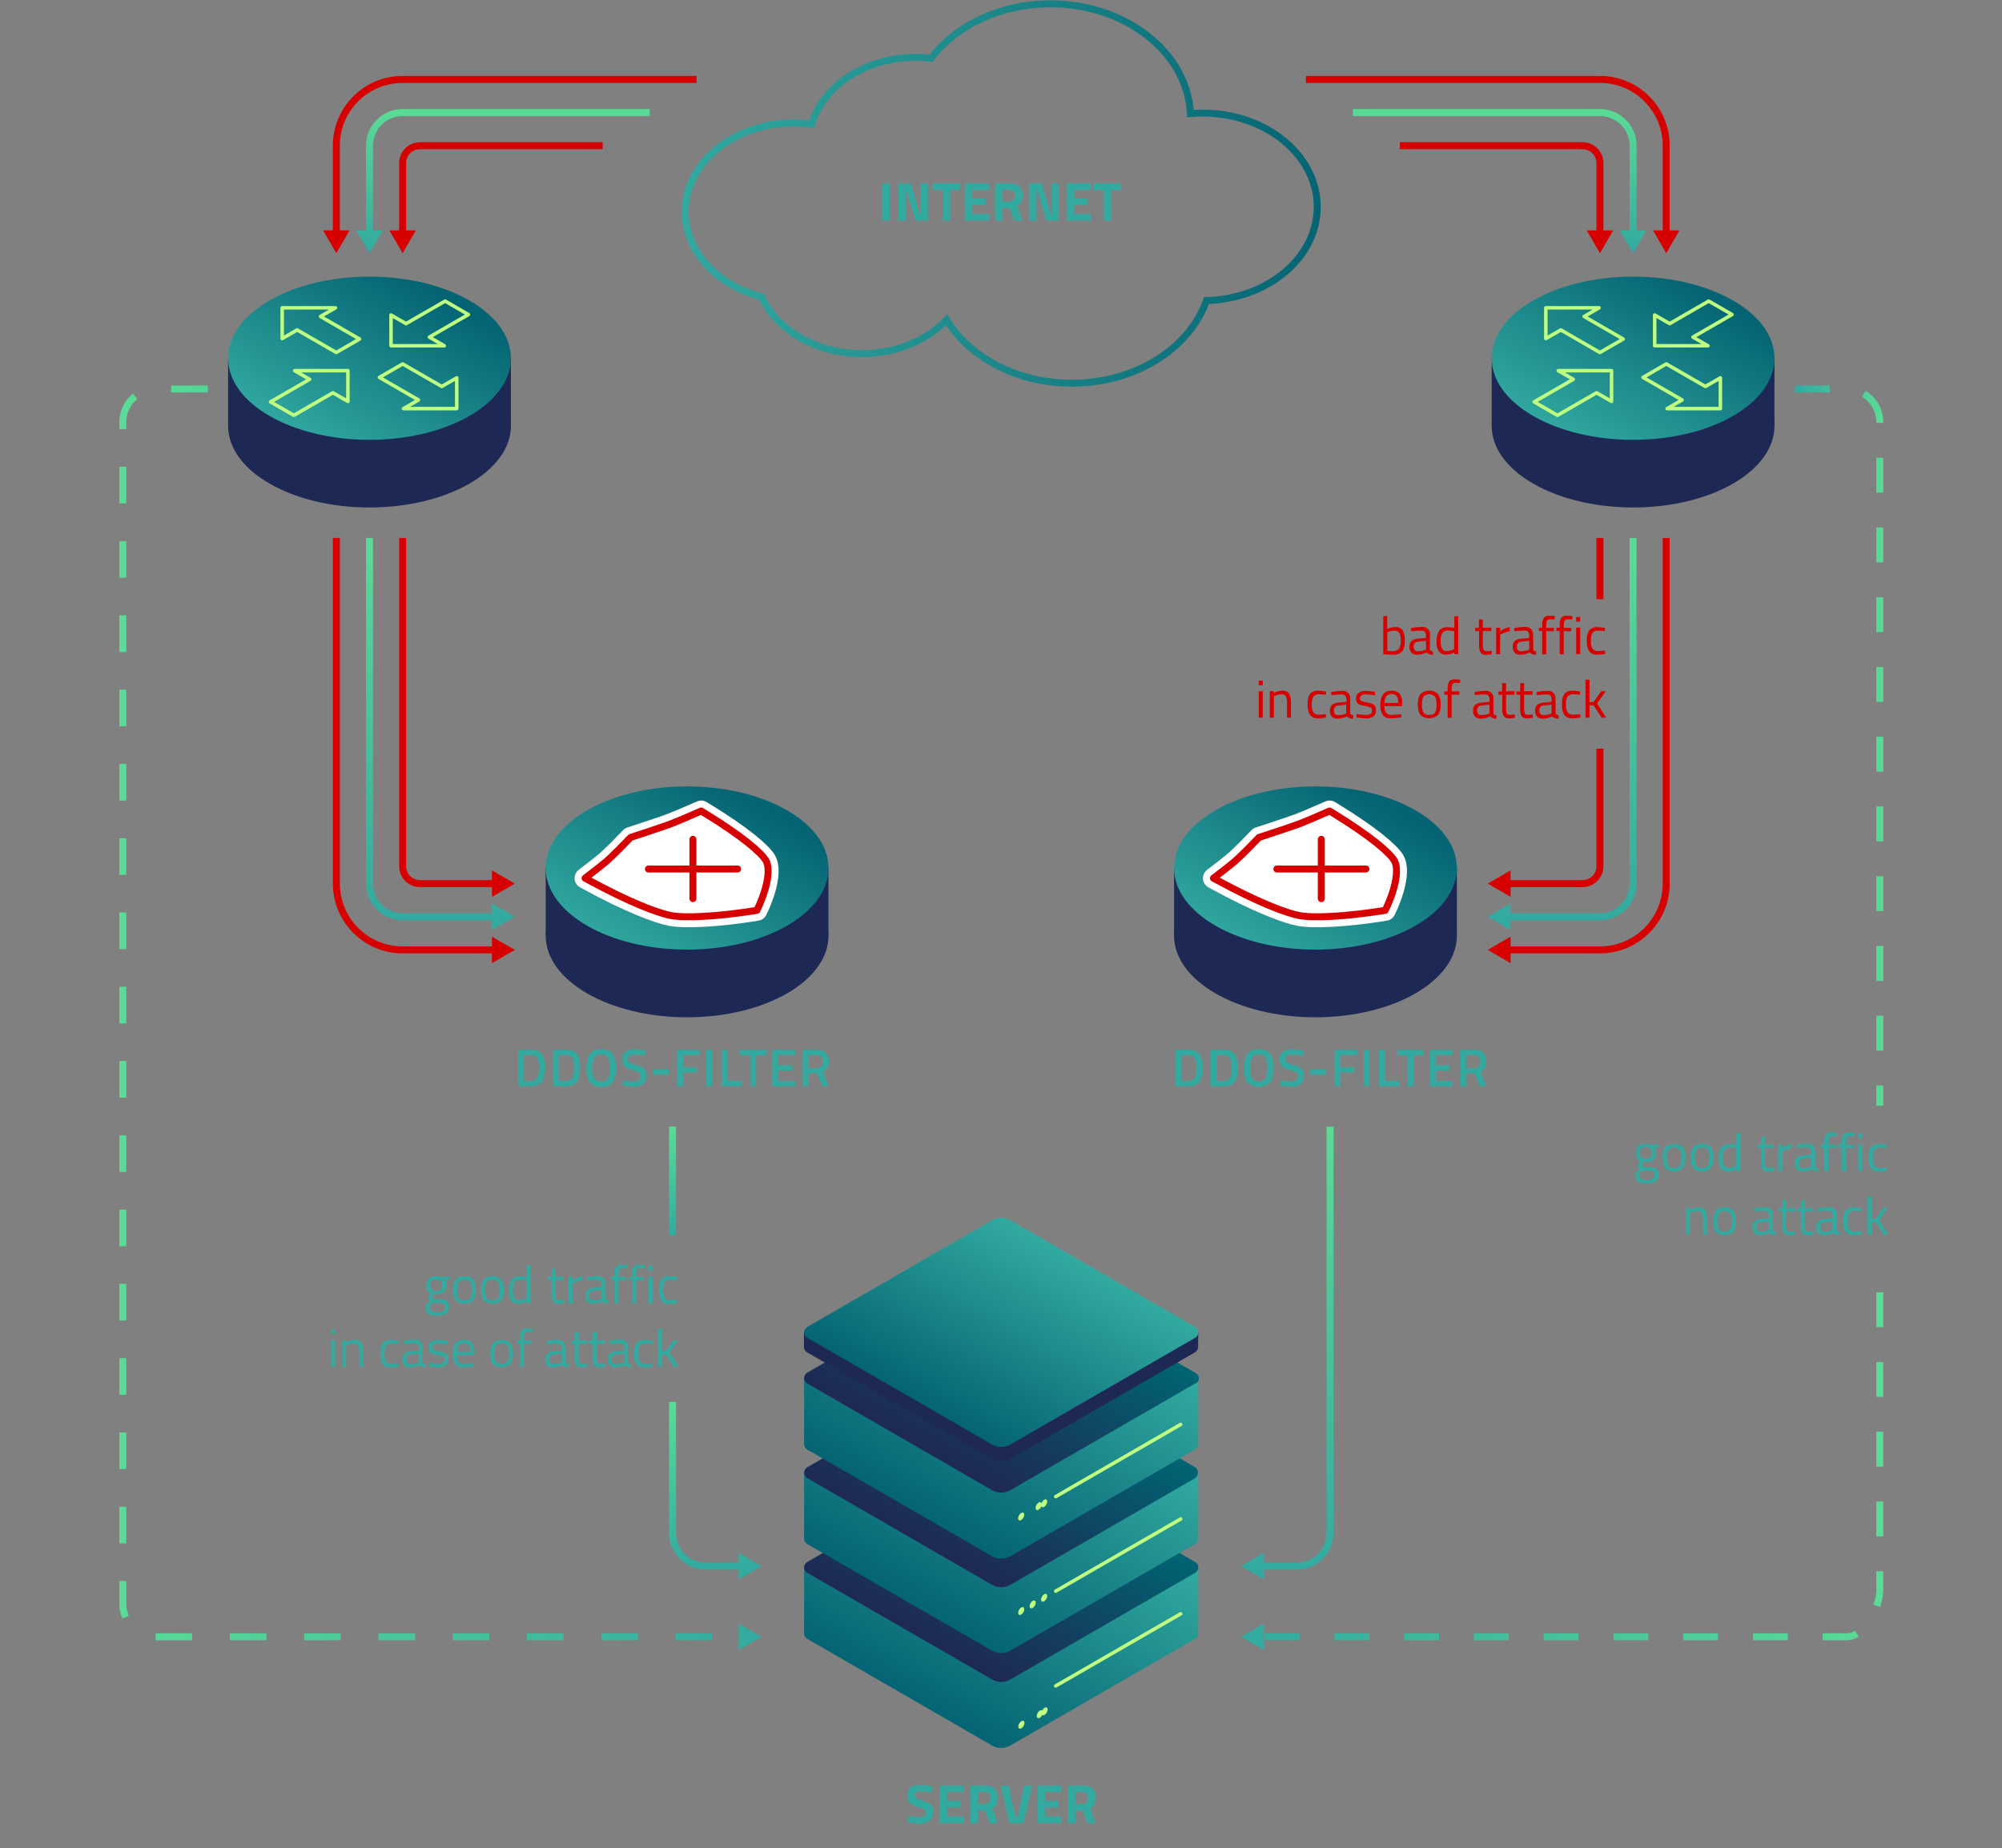 <?xml version="1.0" encoding="UTF-8"?>
<svg id="Layer_1" data-name="Layer 1" xmlns="http://www.w3.org/2000/svg" xmlns:xlink="http://www.w3.org/1999/xlink" viewBox="0 0 574 530">
  <rect x="0" y="0" width="574" height="530" fill="#808080" stroke="none"/>
  <defs>
    <linearGradient id="linear-gradient" x1="123.55" y1="377.74" x2="123.55" y2="268.12" gradientTransform="translate(0 532) scale(1 -1)" gradientUnits="userSpaceOnUse">
      <stop offset="0" stop-color="#5adc96"/>
      <stop offset="1" stop-color="#32aaa0"/>
    </linearGradient>
    <linearGradient id="linear-gradient-2" x1="144.34" y1="377.74" x2="144.34" y2="268.17" gradientTransform="translate(0 532) scale(1 -1)" gradientUnits="userSpaceOnUse">
      <stop offset="0" stop-color="#5adc96"/>
      <stop offset="1" stop-color="#32aaa0"/>
    </linearGradient>
    <linearGradient id="linear-gradient-3" x1="195.45" y1="476.51" x2="378.67" y2="476.51" gradientTransform="translate(0 532) scale(1 -1)" gradientUnits="userSpaceOnUse">
      <stop offset="0" stop-color="#32aaa0"/>
      <stop offset="1" stop-color="#056473"/>
    </linearGradient>
    <linearGradient id="linear-gradient-4" x1="-738.73" y1="-1254.62" x2="-672.54" y2="-1254.62" gradientTransform="translate(-538.34 -975.74) rotate(-29.89) scale(1 -1) skewX(-29.94)" gradientUnits="userSpaceOnUse">
      <stop offset="0" stop-color="#32aaa0"/>
      <stop offset="1" stop-color="#056473"/>
    </linearGradient>
    <linearGradient id="linear-gradient-5" x1="34.2" y1="241.55" x2="218.36" y2="241.55" gradientTransform="translate(0 532) scale(1 -1)" gradientUnits="userSpaceOnUse">
      <stop offset="0" stop-color="#5adc96"/>
      <stop offset="1" stop-color="#32aaa0"/>
    </linearGradient>
    <linearGradient id="linear-gradient-6" x1="34.25" y1="62.65" x2="218.35" y2="62.65" gradientTransform="translate(0 532) scale(1 -1)" gradientUnits="userSpaceOnUse">
      <stop offset="0" stop-color="#5adc96"/>
      <stop offset="1" stop-color="#32aaa0"/>
    </linearGradient>
    <linearGradient id="linear-gradient-7" x1="1854.87" y1="2232.38" x2="1823.7" y2="2232.38" gradientTransform="translate(2425.2 2177.93) rotate(-90) scale(1 -1)" gradientUnits="userSpaceOnUse">
      <stop offset="0" stop-color="#5adc96"/>
      <stop offset="1" stop-color="#32aaa0"/>
    </linearGradient>
    <linearGradient id="linear-gradient-8" x1="202.39" y1="130.01" x2="202.39" y2="81.91" gradientTransform="translate(0 532) scale(1 -1)" gradientUnits="userSpaceOnUse">
      <stop offset="0" stop-color="#5adc96"/>
      <stop offset="1" stop-color="#32aaa0"/>
    </linearGradient>
    <linearGradient id="linear-gradient-9" x1="215.07" y1="130" x2="215.07" y2="81.96" gradientTransform="translate(0 532) scale(1 -1)" gradientUnits="userSpaceOnUse">
      <stop offset="0" stop-color="#5adc96"/>
      <stop offset="1" stop-color="#32aaa0"/>
    </linearGradient>
    <linearGradient id="linear-gradient-10" x1="-832.35" y1="-1426.55" x2="-766.15" y2="-1426.55" gradientTransform="translate(-538.34 -975.74) rotate(-29.89) scale(1 -1) skewX(-29.94)" gradientUnits="userSpaceOnUse">
      <stop offset="0" stop-color="#32aaa0"/>
      <stop offset="1" stop-color="#056473"/>
    </linearGradient>
    <linearGradient id="linear-gradient-11" x1="305.4" y1="104.65" x2="268.48" y2="40.68" gradientTransform="translate(0 532) scale(1 -1)" gradientUnits="userSpaceOnUse">
      <stop offset="0" stop-color="#32aaa0"/>
      <stop offset="1" stop-color="#056473"/>
    </linearGradient>
    <linearGradient id="linear-gradient-12" x1="301.64" y1="107.79" x2="272.49" y2="57.3" gradientTransform="translate(0 532) scale(1 -1)" gradientUnits="userSpaceOnUse">
      <stop offset="0" stop-color="#006473"/>
      <stop offset="1" stop-color="#1e2855"/>
    </linearGradient>
    <linearGradient id="linear-gradient-13" x1="305.4" y1="131.84" x2="268.48" y2="67.88" gradientTransform="translate(0 532) scale(1 -1)" gradientUnits="userSpaceOnUse">
      <stop offset="0" stop-color="#32aaa0"/>
      <stop offset="1" stop-color="#056473"/>
    </linearGradient>
    <linearGradient id="linear-gradient-14" x1="301.6" y1="134.97" x2="272.44" y2="84.48" gradientTransform="translate(0 532) scale(1 -1)" gradientUnits="userSpaceOnUse">
      <stop offset="0" stop-color="#006473"/>
      <stop offset="1" stop-color="#1e2855"/>
    </linearGradient>
    <linearGradient id="linear-gradient-15" x1="305.41" y1="158.94" x2="268.48" y2="94.97" gradientTransform="translate(0 532) scale(1 -1)" gradientUnits="userSpaceOnUse">
      <stop offset="0" stop-color="#32aaa0"/>
      <stop offset="1" stop-color="#056473"/>
    </linearGradient>
    <linearGradient id="linear-gradient-16" x1="301.7" y1="162.03" x2="272.55" y2="111.55" gradientTransform="translate(0 532) scale(1 -1)" gradientUnits="userSpaceOnUse">
      <stop offset="0" stop-color="#006473"/>
      <stop offset="1" stop-color="#1e2855"/>
    </linearGradient>
    <linearGradient id="linear-gradient-17" x1="301.64" y1="175.19" x2="272.49" y2="124.7" gradientTransform="translate(0 532) scale(1 -1)" gradientUnits="userSpaceOnUse">
      <stop offset="0" stop-color="#32aaa0"/>
      <stop offset="1" stop-color="#056473"/>
    </linearGradient>
    <linearGradient id="linear-gradient-18" x1="145.6" y1="500.72" x2="145.6" y2="459.37" gradientTransform="translate(0 532) scale(1 -1)" gradientUnits="userSpaceOnUse">
      <stop offset="0" stop-color="#5adc96"/>
      <stop offset="1" stop-color="#32aaa0"/>
    </linearGradient>
    <linearGradient id="linear-gradient-19" x1="105.93" y1="500.67" x2="105.93" y2="459.38" gradientTransform="translate(0 532) scale(1 -1)" gradientUnits="userSpaceOnUse">
      <stop offset="0" stop-color="#5adc96"/>
      <stop offset="1" stop-color="#32aaa0"/>
    </linearGradient>
    <linearGradient id="linear-gradient-20" x1="428.57" y1="500.72" x2="428.57" y2="459.37" gradientTransform="translate(0 532) scale(1 -1)" gradientUnits="userSpaceOnUse">
      <stop offset="0" stop-color="#5adc96"/>
      <stop offset="1" stop-color="#32aaa0"/>
    </linearGradient>
    <linearGradient id="linear-gradient-21" x1="468.23" y1="500.67" x2="468.23" y2="459.38" gradientTransform="translate(0 532) scale(1 -1)" gradientUnits="userSpaceOnUse">
      <stop offset="0" stop-color="#5adc96"/>
      <stop offset="1" stop-color="#32aaa0"/>
    </linearGradient>
    <linearGradient id="linear-gradient-22" x1="450.61" y1="377.74" x2="450.61" y2="268.12" gradientTransform="translate(0 532) scale(1 -1)" gradientUnits="userSpaceOnUse">
      <stop offset="0" stop-color="#5adc96"/>
      <stop offset="1" stop-color="#32aaa0"/>
    </linearGradient>
    <linearGradient id="linear-gradient-23" x1="429.82" y1="377.74" x2="429.82" y2="268.17" gradientTransform="translate(0 532) scale(1 -1)" gradientUnits="userSpaceOnUse">
      <stop offset="0" stop-color="#5adc96"/>
      <stop offset="1" stop-color="#32aaa0"/>
    </linearGradient>
    <linearGradient id="linear-gradient-24" x1="-871.87" y1="-1139.85" x2="-805.67" y2="-1139.85" gradientTransform="translate(54.55 -975.74) rotate(-29.89) scale(1 -1) skewX(-29.94)" gradientUnits="userSpaceOnUse">
      <stop offset="0" stop-color="#32aaa0"/>
      <stop offset="1" stop-color="#056473"/>
    </linearGradient>
    <linearGradient id="linear-gradient-25" x1="539.96" y1="111.54" x2="355.81" y2="111.54" gradientTransform="translate(0 532) scale(1 -1)" gradientUnits="userSpaceOnUse">
      <stop offset="0" stop-color="#5adc96"/>
      <stop offset="1" stop-color="#32aaa0"/>
    </linearGradient>
    <linearGradient id="linear-gradient-26" x1="539.91" y1="62.65" x2="355.81" y2="62.65" gradientTransform="translate(0 532) scale(1 -1)" gradientUnits="userSpaceOnUse">
      <stop offset="0" stop-color="#5adc96"/>
      <stop offset="1" stop-color="#32aaa0"/>
    </linearGradient>
    <linearGradient id="linear-gradient-27" x1="3646.45" y1="318.19" x2="3671.81" y2="318.19" gradientTransform="translate(4186.41 532) rotate(-180)" gradientUnits="userSpaceOnUse">
      <stop offset="0" stop-color="#5adc96"/>
      <stop offset="1" stop-color="#32aaa0"/>
    </linearGradient>
    <linearGradient id="linear-gradient-28" x1="371.8" y1="208.94" x2="371.8" y2="81.91" gradientTransform="translate(0 532) scale(1 -1)" gradientUnits="userSpaceOnUse">
      <stop offset="0" stop-color="#5adc96"/>
      <stop offset="1" stop-color="#32aaa0"/>
    </linearGradient>
    <linearGradient id="linear-gradient-29" x1="359.09" y1="208.94" x2="359.09" y2="81.96" gradientTransform="translate(0 532) scale(1 -1)" gradientUnits="userSpaceOnUse">
      <stop offset="0" stop-color="#5adc96"/>
      <stop offset="1" stop-color="#32aaa0"/>
    </linearGradient>
    <linearGradient id="linear-gradient-30" x1="-728.33" y1="-1516.22" x2="-662.13" y2="-1516.22" gradientTransform="translate(-538.34 -975.74) rotate(-29.89) scale(1 -1) skewX(-29.94)" gradientUnits="userSpaceOnUse">
      <stop offset="0" stop-color="#32aaa0"/>
      <stop offset="1" stop-color="#056473"/>
    </linearGradient>
  </defs>
  <path d="m142.17,272.38h-26.73c-10.5,0-19-8.51-19-19v-99.12" style="fill: none; stroke: #d70000; stroke-miterlimit: 10; stroke-width: 2px;"/>
  <polygon points="141.05 268.59 147.62 272.38 141.05 276.18 141.05 268.59" style="fill: #d70000; stroke-width: 0px;"/>
  <path d="m115.44,154.26v94.14c0,2.75,2.23,4.98,4.98,4.98h21.75" style="fill: none; stroke: #d70000; stroke-miterlimit: 10; stroke-width: 2px;"/>
  <polygon points="141.05 257.17 147.62 253.38 141.05 249.59 141.05 257.17" style="fill: #d70000; stroke-width: 0px;"/>
  <path d="m142.17,262.88h-26.73c-5.25,0-9.5-4.25-9.5-9.5v-99.12" style="fill: none; stroke: url(#linear-gradient); stroke-miterlimit: 10; stroke-width: 2px;"/>
  <polygon points="141.05 259.09 147.62 262.88 141.05 266.67 141.05 259.09" style="fill: url(#linear-gradient-2); stroke-width: 0px;"/>
  <path d="m377.67,59.33c0-14.86-14.74-26.91-32.92-26.91-1.16,0-2.31.06-3.44.15-.87-17.5-18.5-31.47-40.13-31.47-14.45,0-27.13,6.24-34.21,15.6-1.45-.17-2.91-.25-4.37-.26-14.46,0-26.61,8.16-29.89,19.16-1.68-.23-3.38-.34-5.08-.34-17.22,0-31.18,11.4-31.18,25.48,0,11.4,9.19,21.09,21.85,24.33,4.37,9.5,15.63,16.33,28.83,16.33,9.86,0,18.63-3.8,24.26-9.69,6.59,10.77,20.21,18.17,35.95,18.17,18.3,0,33.72-10.01,38.58-23.68,17.65-.51,31.75-12.34,31.75-26.87Z" style="fill: none; stroke: url(#linear-gradient-3); stroke-miterlimit: 10; stroke-width: 2px;"/>
  <rect x="65.4" y="102.72" width="81.07" height="19.39" style="fill: #1e2855; stroke-width: 0px;"/>
  <ellipse cx="105.94" cy="122.12" rx="40.54" ry="23.4" style="fill: #1e2855; stroke-width: 0px;"/>
  <ellipse cx="105.94" cy="102.72" rx="40.54" ry="23.4" style="fill: url(#linear-gradient-4); stroke-width: 0px;"/>
  <polygon points="96.41 101.08 85.2 94.61 80.91 97.09 80.91 88.27 96.18 88.27 91.88 90.75 103.09 97.22 96.41 101.08" style="fill: none; stroke: #beff82; stroke-linecap: round; stroke-linejoin: round;"/>
  <polygon points="115.45 104.36 126.66 110.83 130.95 108.35 130.95 117.17 115.68 117.17 119.98 114.69 108.77 108.22 115.45 104.36" style="fill: none; stroke: #beff82; stroke-linecap: round; stroke-linejoin: round;"/>
  <polygon points="134.3 90.2 123.09 96.67 127.38 99.15 112.11 99.15 112.11 90.33 116.41 92.81 127.62 86.34 134.3 90.2" style="fill: none; stroke: #beff82; stroke-linecap: round; stroke-linejoin: round;"/>
  <polygon points="77.57 115.24 88.77 108.77 84.48 106.29 99.75 106.29 99.75 115.11 95.45 112.63 84.25 119.1 77.57 115.24" style="fill: none; stroke: #beff82; stroke-linecap: round; stroke-linejoin: round;"/>
  <path d="m59.57,111.54h-14.86c-5.25,0-9.5,4.25-9.5,9.5v338.81c0,5.25,4.25,9.5,9.5,9.5h168.24" style="fill: none; stroke: url(#linear-gradient-5); stroke-dasharray: 0 0 10.5 10.8; stroke-miterlimit: 10; stroke-width: 2px;"/>
  <polygon points="211.79 473.14 218.35 469.35 211.79 465.56 211.79 473.14" style="fill: url(#linear-gradient-6); stroke-width: 0px;"/>
  <line x1="192.82" y1="354.23" x2="192.82" y2="323.06" style="fill: none; stroke: url(#linear-gradient-7); stroke-miterlimit: 10; stroke-width: 2px;"/>
  <path d="m212.95,449.09h-10.62c-5.25,0-9.5-4.25-9.5-9.5v-37.59" style="fill: none; stroke: url(#linear-gradient-8); stroke-miterlimit: 10; stroke-width: 2px;"/>
  <polygon points="211.79 445.29 218.35 449.09 211.79 452.88 211.79 445.29" style="fill: url(#linear-gradient-9); stroke-width: 0px;"/>
  <rect x="156.46" y="248.9" width="81.07" height="19.39" style="fill: #1e2855; stroke-width: 0px;"/>
  <ellipse cx="197" cy="268.31" rx="40.54" ry="23.4" style="fill: #1e2855; stroke-width: 0px;"/>
  <ellipse cx="197" cy="248.9" rx="40.54" ry="23.4" style="fill: url(#linear-gradient-10); stroke-width: 0px;"/>
  <path d="m216.23,261.17c-10.45,1.63-19.81,2.16-23.95,1.35-3.73-.74-11.89-3.8-23.58-10.19l-.95-.51.79-.61c2.66-2.03,4.53-3.52,5.42-4.29,1.62-1.42,5.22-5.06,6.65-6.58l.2-.21.35-.11c2.61-.85,8.94-2.93,11.4-3.86,1.34-.51,3.91-1.6,7.43-3.14l1.05-.46.9.55c11.06,6.76,16.36,11.46,17.64,13.62,1.41,2.39.49,7.81-2.34,13.83l-.22.47-.79.13Z" style="fill: none; stroke: #fff; stroke-linecap: round; stroke-linejoin: round; stroke-width: 6px;"/>
  <path d="m216.23,261.17c-10.45,1.63-19.81,2.16-23.95,1.35-3.73-.74-11.89-3.8-23.58-10.19l-.95-.51.79-.61c2.66-2.03,4.53-3.52,5.42-4.29,1.62-1.42,5.22-5.06,6.65-6.58l.2-.21.35-.11c2.61-.85,8.94-2.93,11.4-3.86,1.34-.51,3.91-1.6,7.43-3.14l1.05-.46.9.55c11.06,6.76,16.36,11.46,17.64,13.62,1.41,2.39.49,7.81-2.34,13.83l-.22.47-.79.13Z" style="fill: #fff; stroke-width: 0px;"/>
  <path d="m216.23,261.17c-10.45,1.63-19.81,2.16-23.95,1.35-3.73-.74-11.89-3.8-23.58-10.19l-.95-.51.79-.61c2.66-2.03,4.53-3.52,5.42-4.29,1.62-1.42,5.22-5.06,6.65-6.58l.2-.21.35-.11c2.61-.85,8.94-2.93,11.4-3.86,1.34-.51,3.91-1.6,7.43-3.14l1.05-.46.9.55c11.06,6.76,16.36,11.46,17.64,13.62,1.41,2.39.49,7.81-2.34,13.83l-.22.47-.79.13Z" style="fill: none; stroke: #d70000; stroke-linecap: round; stroke-linejoin: round; stroke-width: 2px;"/>
  <line x1="185.92" y1="249.19" x2="211.47" y2="249.19" style="fill: none; stroke: #d70000; stroke-linecap: round; stroke-linejoin: round; stroke-width: 2px;"/>
  <line x1="198.67" y1="240.68" x2="198.67" y2="257.69" style="fill: none; stroke: #d70000; stroke-linecap: round; stroke-linejoin: round; stroke-width: 2px;"/>
  <path d="m343.57,449.38h-31.19l-22.72-13.11c-1.61-.93-3.6-.93-5.21,0l-22.72,13.11h-31.19v19h0c0,.64.34,1.23.89,1.55l53.01,30.61c1.61.93,3.6.93,5.21,0l53.01-30.61c.55-.32.89-.91.89-1.55h0v-19Z" style="fill: url(#linear-gradient-11); stroke-width: 0px;"/>
  <path d="m342.68,451l-53.01,30.6c-1.61.93-3.6.93-5.21,0l-53.01-30.6c-.86-.5-1.14-1.6-.64-2.46.16-.26.38-.48.64-.64l53.01-30.61c1.61-.93,3.6-.93,5.21,0l53.01,30.61c.86.5,1.14,1.6.64,2.46-.16.26-.38.48-.64.64Z" style="fill: url(#linear-gradient-12); stroke-width: 0px;"/>
  <line x1="338.52" y1="462.76" x2="302.69" y2="483.44" style="fill: none; stroke: #beff82; stroke-linecap: round; stroke-miterlimit: 10;"/>
  <ellipse cx="292.85" cy="494.56" rx="1.25" ry=".72" transform="translate(-281.87 500.9) rotate(-60)" style="fill: #beff82; stroke-width: 0px;"/>
  <ellipse cx="298.13" cy="491.51" rx="1.25" ry=".72" transform="translate(-276.57 505.08) rotate(-60.11)" style="fill: #beff82; stroke-width: 0px;"/>
  <ellipse cx="299.49" cy="490.72" rx="1.25" ry=".72" transform="translate(-275.23 504.73) rotate(-60)" style="fill: #beff82; stroke-width: 0px;"/>
  <path d="m343.57,422.19h-31.19l-22.72-13.11c-1.61-.93-3.6-.93-5.21,0l-22.72,13.11h-31.19v19h0c0,.64.34,1.23.89,1.55l53.01,30.6c1.61.93,3.6.93,5.21,0l53.01-30.6c.55-.32.89-.91.89-1.55h0v-19Z" style="fill: url(#linear-gradient-13); stroke-width: 0px;"/>
  <path d="m342.68,423.85l-53.01,30.61c-1.61.93-3.6.93-5.21,0l-53.01-30.61c-.86-.5-1.14-1.6-.64-2.46.16-.26.38-.48.64-.64l53.01-30.6c1.61-.93,3.6-.93,5.21,0l53.01,30.6c.82.55,1.01,1.72.46,2.55-.13.2-.3.37-.46.55Z" style="fill: url(#linear-gradient-14); stroke-width: 0px;"/>
  <line x1="338.52" y1="435.57" x2="302.69" y2="456.26" style="fill: none; stroke: #beff82; stroke-linecap: round; stroke-miterlimit: 10;"/>
  <ellipse cx="292.8" cy="461.96" rx="1.24" ry=".71" transform="translate(-253.67 484.55) rotate(-60)" style="fill: #beff82; stroke-width: 0px;"/>
  <ellipse cx="296.09" cy="460.07" rx="1.24" ry=".71" transform="translate(-250.39 486.45) rotate(-60)" style="fill: #beff82; stroke-width: 0px;"/>
  <ellipse cx="299.37" cy="458.17" rx="1.24" ry=".71" transform="translate(-247.1 488.35) rotate(-60)" style="fill: #beff82; stroke-width: 0px;"/>
  <path d="m343.57,395.09h-31.19l-22.72-13.11c-1.61-.93-3.6-.93-5.21,0l-22.72,13.11h-31.19v19h0c0,.64.34,1.23.89,1.55l53.01,30.61c1.61.93,3.6.93,5.21,0l53.01-30.61c.55-.32.9-.91.89-1.55h0v-19Z" style="fill: url(#linear-gradient-15); stroke-width: 0px;"/>
  <path d="m342.68,396.71l-53.01,30.61c-1.61.93-3.6.93-5.21,0l-53.01-30.61c-.86-.5-1.14-1.6-.64-2.46.16-.26.38-.48.64-.64l53.01-30.58c1.61-.93,3.6-.93,5.21,0l53.01,30.61c.89.43,1.31,1.42.88,2.31-.18.37-.47.66-.88.76Z" style="fill: url(#linear-gradient-16); stroke-width: 0px;"/>
  <line x1="338.52" y1="408.46" x2="302.69" y2="429.15" style="fill: none; stroke: #beff82; stroke-linecap: round; stroke-miterlimit: 10;"/>
  <ellipse cx="292.8" cy="434.86" rx="1.24" ry=".71" transform="translate(-230.2 471) rotate(-60)" style="fill: #beff82; stroke-width: 0px;"/>
  <ellipse cx="297.8" cy="431.85" rx="1.24" ry=".72" transform="translate(-225.01 474.86) rotate(-60.11)" style="fill: #beff82; stroke-width: 0px;"/>
  <ellipse cx="299.37" cy="431.07" rx="1.24" ry=".71" transform="translate(-223.63 474.8) rotate(-60)" style="fill: #beff82; stroke-width: 0px;"/>
  <path d="m343.57,382.04h-5.47l-48.46-27.96c-1.61-.93-3.6-.93-5.21,0l-48.46,27.96h-5.47v4.19h0c0,.64.34,1.23.89,1.55l53.01,30.61c1.61.93,3.6.93,5.21,0l53.01-30.61c.55-.32.89-.91.89-1.55h0l.06-4.19Z" style="fill: #1e2855; stroke-width: 0px;"/>
  <path d="m342.68,383.61l-53.01,30.61c-1.61.93-3.6.93-5.21,0l-53.01-30.61c-.86-.5-1.14-1.6-.64-2.46.16-.26.38-.48.64-.64l53.01-30.61c1.61-.93,3.6-.93,5.21,0l53.01,30.61c.86.5,1.14,1.6.64,2.46-.16.26-.38.48-.64.64Z" style="fill: url(#linear-gradient-17); stroke-width: 0px;"/>
  <path d="m96.43,67.17v-25.39c0-10.5,8.51-19,19-19h84.3" style="fill: none; stroke: #d70000; stroke-miterlimit: 10; stroke-width: 2px;"/>
  <polygon points="100.22 66.06 96.43 72.62 92.64 66.06 100.22 66.06" style="fill: #d70000; stroke-width: 0px;"/>
  <path d="m172.8,41.78h-52.38c-2.75,0-4.98,2.23-4.98,4.98v20.41" style="fill: none; stroke: #d70000; stroke-miterlimit: 10; stroke-width: 2px;"/>
  <polygon points="111.65 66.06 115.44 72.62 119.22 66.06 111.65 66.06" style="fill: #d70000; stroke-width: 0px;"/>
  <path d="m105.94,67.17v-25.39c0-5.25,4.25-9.5,9.5-9.5h70.83" style="fill: none; stroke: url(#linear-gradient-18); stroke-miterlimit: 10; stroke-width: 2px;"/>
  <polygon points="109.72 66.06 105.94 72.62 102.14 66.06 109.72 66.06" style="fill: url(#linear-gradient-19); stroke-width: 0px;"/>
  <path d="m477.73,67.17v-25.39c0-10.5-8.51-19-19-19h-84.3" style="fill: none; stroke: #d70000; stroke-miterlimit: 10; stroke-width: 2px;"/>
  <polygon points="481.52 66.06 477.73 72.62 473.94 66.06 481.52 66.06" style="fill: #d70000; stroke-width: 0px;"/>
  <path d="m401.36,41.78h52.38c2.75,0,4.97,2.23,4.98,4.98v20.41" style="fill: none; stroke: #d70000; stroke-miterlimit: 10; stroke-width: 2px;"/>
  <polygon points="454.94 66.06 458.73 72.62 462.52 66.06 454.94 66.06" style="fill: #d70000; stroke-width: 0px;"/>
  <path d="m468.23,67.17v-25.39c0-5.25-4.25-9.5-9.5-9.5h-70.83" style="fill: none; stroke: url(#linear-gradient-20); stroke-miterlimit: 10; stroke-width: 2px;"/>
  <polygon points="472.02 66.06 468.23 72.62 464.44 66.06 472.02 66.06" style="fill: url(#linear-gradient-21); stroke-width: 0px;"/>
  <path d="m432,272.38h26.73c10.5,0,19-8.51,19-19v-99.12" style="fill: none; stroke: #d70000; stroke-miterlimit: 10; stroke-width: 2px;"/>
  <polygon points="433.1 276.18 426.55 272.38 433.1 268.59 433.1 276.18" style="fill: #d70000; stroke-width: 0px;"/>
  <path d="m458.73,214.67v33.73c0,2.75-2.23,4.97-4.98,4.98h-21.75" style="fill: none; stroke: #d70000; stroke-miterlimit: 10; stroke-width: 2px;"/>
  <polygon points="433.1 249.59 426.55 253.38 433.1 257.17 433.1 249.59" style="fill: #d70000; stroke-width: 0px;"/>
  <line x1="458.73" y1="154.26" x2="458.73" y2="171.83" style="fill: none; stroke: #d70000; stroke-miterlimit: 10; stroke-width: 2px;"/>
  <path d="m432,262.88h26.73c5.25,0,9.5-4.25,9.5-9.5v-99.12" style="fill: none; stroke: url(#linear-gradient-22); stroke-miterlimit: 10; stroke-width: 2px;"/>
  <polygon points="433.1 266.67 426.55 262.88 433.1 259.09 433.1 266.67" style="fill: url(#linear-gradient-23); stroke-width: 0px;"/>
  <rect x="427.69" y="102.72" width="81.07" height="19.39" style="fill: #1e2855; stroke-width: 0px;"/>
  <ellipse cx="468.23" cy="122.12" rx="40.54" ry="23.4" style="fill: #1e2855; stroke-width: 0px;"/>
  <ellipse cx="468.23" cy="102.72" rx="40.54" ry="23.4" style="fill: url(#linear-gradient-24); stroke-width: 0px;"/>
  <polygon points="458.71 101.08 447.51 94.61 443.21 97.09 443.21 88.27 458.48 88.27 454.19 90.75 465.39 97.22 458.71 101.08" style="fill: none; stroke: #beff82; stroke-linecap: round; stroke-linejoin: round;"/>
  <polygon points="477.75 104.36 488.96 110.83 493.26 108.35 493.26 117.17 477.99 117.17 482.28 114.69 471.07 108.22 477.75 104.36" style="fill: none; stroke: #beff82; stroke-linecap: round; stroke-linejoin: round;"/>
  <polygon points="496.59 90.2 485.39 96.67 489.69 99.15 474.42 99.15 474.42 90.33 478.71 92.81 489.91 86.34 496.59 90.2" style="fill: none; stroke: #beff82; stroke-linecap: round; stroke-linejoin: round;"/>
  <polygon points="439.87 115.24 451.08 108.77 446.78 106.29 462.05 106.29 462.05 115.11 457.76 112.63 446.55 119.1 439.87 115.24" style="fill: none; stroke: #beff82; stroke-linecap: round; stroke-linejoin: round;"/>
  <path d="m538.96,370.56v85.25c0,5.25-4.26,13.54-9.5,13.54h-168.19" style="fill: none; stroke: url(#linear-gradient-25); stroke-dasharray: 0 0 10 10; stroke-miterlimit: 10; stroke-width: 2px;"/>
  <polygon points="362.38 465.56 355.81 469.35 362.38 473.14 362.38 465.56" style="fill: url(#linear-gradient-26); stroke-width: 0px;"/>
  <path d="m514.6,111.54h14.86c5.25,0,9.5,4.25,9.5,9.5v196.03" style="fill: none; stroke: url(#linear-gradient-27); stroke-dasharray: 0 0 10 10; stroke-miterlimit: 10; stroke-width: 2px;"/>
  <path d="m361.27,449.09h10.58c5.25,0,9.5-4.25,9.5-9.5v-116.52" style="fill: none; stroke: url(#linear-gradient-28); stroke-miterlimit: 10; stroke-width: 2px;"/>
  <polygon points="362.38 452.88 355.81 449.09 362.38 445.29 362.38 452.88" style="fill: url(#linear-gradient-29); stroke-width: 0px;"/>
  <path d="m152.13,311.5h-3.6v-10.45h3.6c1.61,0,2.7.41,3.29,1.22.67,1.15.98,2.47.88,3.8.01.75-.05,1.5-.18,2.24-.11.58-.31,1.15-.61,1.66-.61,1.04-1.74,1.53-3.38,1.53Zm2.42-5.38c.06-.93-.1-1.87-.48-2.73-.44-.62-1.19-.94-1.95-.84h-1.9v7.45h1.9c.84.09,1.64-.35,2.01-1.1.16-.39.27-.79.32-1.21.05-.52.07-1.05.06-1.58h.03Z" style="fill: #32aaa0; stroke-width: 0px;"/>
  <path d="m162.16,311.5h-3.6v-10.45h3.6c1.6,0,2.7.41,3.29,1.22.66,1.15.97,2.48.87,3.8.01.75-.05,1.5-.17,2.24-.11.59-.32,1.15-.62,1.66-.58,1.04-1.7,1.53-3.37,1.53Zm2.41-5.38c.06-.93-.1-1.87-.47-2.73-.44-.6-1.16-.92-1.9-.84h-1.9v7.45h1.9c.83.09,1.64-.35,2-1.1.16-.39.28-.79.33-1.21.04-.52.05-1.05.03-1.58Z" style="fill: #32aaa0; stroke-width: 0px;"/>
  <path d="m175.68,310.38c-.82.94-2.05,1.42-3.29,1.28-1.25.14-2.48-.34-3.31-1.28-.72-1.22-1.05-2.63-.95-4.04-.1-1.43.23-2.86.95-4.1.81-.96,2.05-1.46,3.3-1.33,1.25-.14,2.48.36,3.28,1.33.72,1.24,1.05,2.67.95,4.1.11,1.41-.21,2.82-.93,4.04Zm-5.26-1.09c.96,1.09,2.61,1.2,3.7.24.09-.08.17-.16.24-.24.41-.93.58-1.94.51-2.96.07-1.04-.12-2.07-.53-3.02-.41-.67-1.17-1.04-1.95-.95-.78-.09-1.55.28-1.97.95-.42.94-.6,1.97-.53,3-.08,1.02.1,2.04.52,2.97Z" style="fill: #32aaa0; stroke-width: 0px;"/>
  <path d="m181.93,302.39c-1.28,0-1.9.45-1.9,1.35-.02.37.15.73.46.95.64.32,1.32.57,2.01.73.8.16,1.56.52,2.19,1.04.47.51.71,1.2.65,1.9.07.92-.28,1.82-.95,2.45-.72.58-1.63.87-2.55.82-.96-.01-1.91-.11-2.85-.3l-.54-.1.16-1.36c1.04.15,2.09.25,3.14.28,1.25,0,1.9-.56,1.9-1.67.02-.37-.14-.72-.43-.95-.6-.32-1.24-.55-1.9-.68-.81-.16-1.57-.51-2.22-1.03-.53-.55-.79-1.3-.72-2.06-.05-.82.31-1.62.95-2.14.74-.52,1.63-.78,2.54-.72.93.02,1.86.11,2.77.28l.53.09-.14,1.37c-1.54-.14-2.49-.22-3.1-.22Z" style="fill: #32aaa0; stroke-width: 0px;"/>
  <path d="m187.17,308.15v-1.5h4.54v1.5h-4.54Z" style="fill: #32aaa0; stroke-width: 0px;"/>
  <path d="m194.14,311.5v-10.45h6.45v1.47h-4.75v3.52h3.96v1.47h-3.96v3.95l-1.7.04Z" style="fill: #32aaa0; stroke-width: 0px;"/>
  <path d="m202.5,311.5v-10.45h1.68v10.45h-1.68Z" style="fill: #32aaa0; stroke-width: 0px;"/>
  <path d="m212.72,311.5h-5.83v-10.45h1.69v8.91h4.14v1.54Z" style="fill: #32aaa0; stroke-width: 0px;"/>
  <path d="m212.13,302.59v-1.51h7.6v1.51h-2.94v8.9h-1.7v-8.9h-2.96Z" style="fill: #32aaa0; stroke-width: 0px;"/>
  <path d="m221.43,311.5v-10.45h6.57v1.47h-4.87v2.96h3.96v1.5h-3.96v3.04h4.87v1.49h-6.57Z" style="fill: #32aaa0; stroke-width: 0px;"/>
  <path d="m231.84,307.79v3.71h-1.69v-10.45h3.95c2.34,0,3.52,1.11,3.53,3.32.12,1.26-.56,2.47-1.7,3.01l1.72,4.09h-1.9l-1.51-3.71-2.39.04Zm4.06-3.37c0-1.25-.6-1.9-1.8-1.9h-2.26v3.8h2.29c.5.04,1-.15,1.34-.52.3-.4.45-.88.43-1.38h0Z" style="fill: #32aaa0; stroke-width: 0px;"/>
  <path d="m340.63,311.5h-3.6v-10.45h3.6c1.61,0,2.7.41,3.29,1.22.67,1.15.98,2.47.88,3.8,0,.75-.05,1.5-.18,2.24-.11.59-.32,1.15-.62,1.66-.57,1.04-1.7,1.53-3.37,1.53Zm2.42-5.38c.06-.93-.1-1.87-.48-2.73-.44-.62-1.19-.94-1.95-.84h-1.9v7.45h1.9c.83.1,1.64-.35,2-1.1.16-.39.28-.79.33-1.21.06-.52.09-1.05.09-1.58h0Z" style="fill: #32aaa0; stroke-width: 0px;"/>
  <path d="m350.73,311.5h-3.6v-10.45h3.6c1.6,0,2.69.41,3.28,1.22.67,1.15.98,2.47.88,3.8.01.75-.05,1.5-.17,2.24-.11.59-.32,1.15-.62,1.66-.63,1.04-1.75,1.53-3.37,1.53Zm2.41-5.38c.07-.93-.1-1.87-.48-2.73-.43-.6-1.16-.92-1.9-.84h-1.9v7.45h1.9c.83.09,1.64-.35,2-1.1.16-.39.27-.79.32-1.21.03-.53.03-1.05,0-1.58h.05Z" style="fill: #32aaa0; stroke-width: 0px;"/>
  <path d="m364.2,310.38c-1.86,1.71-4.73,1.71-6.59,0-.72-1.22-1.05-2.63-.95-4.04-.1-1.43.23-2.86.95-4.1.81-.96,2.05-1.46,3.3-1.33,1.25-.14,2.48.36,3.28,1.33.72,1.24,1.05,2.67.95,4.1.11,1.41-.21,2.82-.93,4.04Zm-5.26-1.09c.96,1.09,2.61,1.2,3.7.24.09-.08.17-.16.24-.24.4-.93.57-1.94.5-2.96.07-1.03-.11-2.07-.52-3.02-.4-.65-1.14-1.02-1.9-.95-.78-.09-1.55.28-1.97.95-.42.94-.6,1.97-.53,3-.09,1.02.07,2.04.48,2.97h0Z" style="fill: #32aaa0; stroke-width: 0px;"/>
  <path d="m370.45,302.39c-1.28,0-1.9.45-1.9,1.35-.02.37.15.73.46.95.64.32,1.32.57,2.01.73.8.17,1.56.52,2.19,1.04.47.51.71,1.2.65,1.9.07.92-.28,1.82-.95,2.45-.72.58-1.63.87-2.55.82-.96-.01-1.91-.11-2.85-.3l-.54-.1.16-1.36c1.04.15,2.09.25,3.14.28,1.25,0,1.9-.56,1.9-1.67.02-.37-.14-.72-.43-.95-.59-.32-1.24-.55-1.9-.68-.81-.16-1.57-.51-2.22-1.03-.53-.55-.8-1.3-.73-2.06-.04-.82.31-1.62.95-2.14.74-.52,1.64-.78,2.55-.72.93.02,1.85.11,2.77.28l.53.09-.13,1.37c-1.5-.14-2.51-.22-3.1-.22Z" style="fill: #32aaa0; stroke-width: 0px;"/>
  <path d="m375.69,308.15v-1.5h4.54v1.5h-4.54Z" style="fill: #32aaa0; stroke-width: 0px;"/>
  <path d="m382.66,311.5v-10.45h6.46v1.47h-4.75v3.52h3.96v1.47h-3.96v3.95l-1.71.04Z" style="fill: #32aaa0; stroke-width: 0px;"/>
  <path d="m391.01,311.5v-10.45h1.69v10.45h-1.69Z" style="fill: #32aaa0; stroke-width: 0px;"/>
  <path d="m401.24,311.5h-5.85v-10.45h1.68v8.91h4.15l.02,1.54Z" style="fill: #32aaa0; stroke-width: 0px;"/>
  <path d="m400.65,302.59v-1.51h7.6v1.51h-2.94v8.9h-1.7v-8.9h-2.96Z" style="fill: #32aaa0; stroke-width: 0px;"/>
  <path d="m409.95,311.5v-10.45h6.57v1.47h-4.87v2.96h3.96v1.5h-3.96v3.04h4.87v1.49h-6.57Z" style="fill: #32aaa0; stroke-width: 0px;"/>
  <path d="m420.35,307.79v3.71h-1.68v-10.45h3.95c2.34,0,3.52,1.11,3.53,3.32.12,1.26-.56,2.47-1.7,3.01l1.72,4.09h-1.9l-1.5-3.71-2.41.04Zm4.07-3.37c0-1.25-.6-1.9-1.8-1.9h-2.27v3.8h2.3c.5.04,1-.15,1.34-.52.3-.4.45-.88.43-1.38Z" style="fill: #32aaa0; stroke-width: 0px;"/>
  <path d="m399.99,179.82c.82-.09,1.63.24,2.16.87.49.95.7,2.01.61,3.07.11,1.08-.16,2.17-.76,3.08-.78.69-1.82,1.01-2.85.88-.43,0-1.13,0-2.12-.11h-.42v-10.95h1.12v3.7c.7-.35,1.48-.53,2.26-.54Zm-.84,6.89c.73.11,1.46-.14,1.97-.67.38-.7.55-1.5.48-2.29.06-.77-.07-1.54-.38-2.25-.29-.45-.82-.7-1.36-.65-.62,0-1.23.12-1.81.33l-.3.1v5.35c.66.06,1.12.08,1.43.08h-.04Z" style="fill: #d70000; stroke-width: 0px;"/>
  <path d="m409.99,182.27v3.9c0,.37.32.6.88.67l-.05.89c-.66.05-1.31-.17-1.81-.61-.86.39-1.79.6-2.74.61-.59.05-1.18-.17-1.6-.59-.4-.47-.59-1.08-.55-1.7-.05-.6.15-1.19.56-1.63.5-.4,1.12-.63,1.77-.65l2.39-.23v-.66c.04-.4-.08-.8-.33-1.11-.26-.24-.6-.36-.95-.33-.84,0-1.69.05-2.53.15h-.47v-.86c.97-.21,1.97-.33,2.96-.34,1.16-.2,2.26.58,2.46,1.74.04.24.04.48,0,.72v.05Zm-4.68,3.08c0,.95.39,1.41,1.16,1.41.69,0,1.38-.12,2.03-.35l.35-.12v-2.51l-2.25.21c-.35.02-.69.16-.95.4-.23.27-.35.61-.34.97Z" style="fill: #d70000; stroke-width: 0px;"/>
  <path d="m418.08,176.66v10.91h-1.12v-.51c-.7.42-1.49.65-2.31.67-.36,0-.72-.04-1.06-.15-.32-.11-.62-.29-.86-.54-.65-.87-.94-1.95-.82-3.03-.09-1.11.16-2.23.73-3.19.61-.69,1.52-1.05,2.44-.95.64,0,1.28.07,1.9.2v-3.35l1.09-.04Zm-3.95,9.94c.23.08.47.12.71.1.32,0,.64-.06.95-.14.29-.07.57-.17.85-.29l.3-.13v-5.15c-.6-.12-1.21-.18-1.81-.19-.63-.07-1.25.22-1.61.74-.35.71-.51,1.5-.46,2.29-.09.83.09,1.66.53,2.37.14.18.32.32.53.4Z" style="fill: #d70000; stroke-width: 0px;"/>
  <path d="m427.57,180.96h-2.42v3.64c-.04.58.03,1.16.19,1.72.13.27.43.41.95.41l1.36-.1.08.95c-.51.1-1.03.15-1.55.17-.61.07-1.22-.14-1.64-.58-.37-.67-.53-1.44-.46-2.2v-4h-1.13v-.95h1.08v-2.37h1.12v2.32h2.42v.99Z" style="fill: #d70000; stroke-width: 0px;"/>
  <path d="m428.97,187.57v-7.6h1.12v1.04c.84-.59,1.78-.99,2.78-1.2v1.15c-.45.09-.9.22-1.33.39-.36.13-.71.28-1.05.45l-.38.2v5.58h-1.14Z" style="fill: #d70000; stroke-width: 0px;"/>
  <path d="m439.59,182.27v3.9c0,.37.32.6.88.67l-.05.89c-.66.05-1.31-.17-1.81-.61-.86.39-1.79.6-2.74.61-.59.05-1.18-.17-1.6-.59-.4-.47-.59-1.08-.55-1.7-.05-.6.15-1.19.56-1.63.5-.4,1.12-.63,1.77-.65l2.39-.23v-.66c.04-.4-.08-.8-.33-1.11-.26-.24-.6-.36-.95-.33-.84,0-1.69.05-2.53.15h-.47l-.05-.86c.97-.21,1.97-.33,2.96-.34,1.15-.21,2.25.56,2.46,1.71.04.24.04.49,0,.74l.04.05Zm-4.68,3.08c0,.95.39,1.41,1.16,1.41.69,0,1.38-.12,2.03-.35l.35-.12v-2.51l-2.25.21c-.35.02-.69.16-.95.4-.23.27-.35.61-.34.97Z" style="fill: #d70000; stroke-width: 0px;"/>
  <path d="m443.31,180.96v6.65h-1.14v-6.65h-.95v-.95h.95v-.68c-.07-.76.09-1.53.46-2.19.41-.43,1-.65,1.6-.58l1.53.1v.95h-1.41c-.31-.03-.61.11-.8.36-.19.45-.27.93-.23,1.42v.67h2.2v.95l-2.21-.04Z" style="fill: #d70000; stroke-width: 0px;"/>
  <path d="m448.33,180.96v6.65h-1.14v-6.65h-.95v-.95h.95v-.68c-.07-.76.09-1.53.46-2.19.41-.43,1-.65,1.6-.58l1.54.1v.95h-1.41c-.31-.03-.61.11-.79.36-.2.44-.28.93-.24,1.42v.67h2.15v.95l-2.17-.04Z" style="fill: #d70000; stroke-width: 0px;"/>
  <path d="m451.91,178.26v-1.33h1.14v1.33h-1.14Zm0,9.31v-7.6h1.14v7.6h-1.14Z" style="fill: #d70000; stroke-width: 0px;"/>
  <path d="m458.1,179.82c.57.03,1.14.09,1.7.19h.36v.95c-.6-.08-1.2-.12-1.8-.13-.65-.08-1.3.14-1.76.61-.38.7-.54,1.49-.47,2.28-.07.8.08,1.61.44,2.33.45.5,1.13.74,1.8.65l1.8-.13.05.95c-.7.12-1.4.19-2.11.21-.93.1-1.85-.25-2.46-.95-.53-.93-.77-2.01-.67-3.08-.1-1.07.16-2.14.73-3.04.64-.61,1.51-.92,2.39-.83Z" style="fill: #d70000; stroke-width: 0px;"/>
  <path d="m360.9,196.5v-1.33h1.14v1.33h-1.14Zm0,9.31v-7.6h1.14v7.6h-1.14Z" style="fill: #d70000; stroke-width: 0px;"/>
  <path d="m365.22,205.81h-1.14v-7.6h1.13v.53c.71-.43,1.53-.66,2.36-.68.78-.1,1.55.21,2.04.83.42.91.6,1.92.52,2.92v4.01h-1.12v-3.98c.05-.74-.05-1.48-.31-2.17-.3-.43-.81-.66-1.33-.58-.35,0-.69.05-1.03.14-.28.07-.56.16-.83.29l-.29.13v6.17Z" style="fill: #d70000; stroke-width: 0px;"/>
  <path d="m378.12,198.06c.57.03,1.14.09,1.71.19h.36l-.05.95c-.6-.08-1.2-.12-1.8-.13-.65-.08-1.29.14-1.75.61-.38.7-.54,1.49-.47,2.28-.07.8.08,1.6.43,2.33.46.5,1.13.74,1.81.65l1.8-.13v.95c-.7.12-1.41.19-2.12.22-.92.1-1.84-.25-2.45-.95-.53-.94-.77-2.01-.67-3.09-.1-1.07.15-2.13.72-3.04.66-.64,1.57-.94,2.48-.83Z" style="fill: #d70000; stroke-width: 0px;"/>
  <path d="m387.13,200.55v3.9c0,.37.32.6.87.67v.95c-.66.05-1.32-.17-1.81-.62-.86.4-1.79.61-2.74.62-.59.04-1.17-.18-1.6-.6-.39-.48-.58-1.09-.54-1.7-.05-.6.15-1.19.56-1.63.5-.4,1.12-.63,1.76-.65l2.39-.23v-.7c.04-.4-.09-.8-.34-1.11-.26-.24-.6-.36-.95-.33-.84,0-1.68.05-2.52.15l-.48.05-.05-.86c.97-.21,1.97-.33,2.96-.34,1.16-.21,2.26.57,2.47,1.72.04.24.04.49,0,.73h0Zm-4.68,3.1c0,.95.38,1.41,1.15,1.41.7,0,1.39-.12,2.04-.35l.35-.12v-2.51l-2.25.22c-.35.01-.69.15-.95.39-.22.26-.34.59-.34.93v.04Z" style="fill: #d70000; stroke-width: 0px;"/>
  <path d="m391.59,199.09c-1.11,0-1.66.38-1.66,1.15-.03.3.12.59.38.75.55.24,1.14.39,1.74.47.67.07,1.32.3,1.9.66.43.41.63,1.01.56,1.6.06.66-.23,1.31-.75,1.72-.66.41-1.42.6-2.19.55-.75-.01-1.49-.09-2.22-.22l-.46-.08.07-.95c.86.14,1.74.23,2.61.26.47.03.93-.07,1.35-.28.32-.21.49-.57.46-.95.04-.35-.11-.69-.39-.89-.55-.23-1.14-.38-1.74-.45-.67-.07-1.32-.28-1.9-.63-.42-.39-.63-.95-.56-1.52-.04-.65.26-1.27.79-1.63.56-.37,1.23-.56,1.9-.54.78.02,1.56.09,2.33.22l.43.08v.95c-.87-.14-1.75-.23-2.63-.26Z" style="fill: #d70000; stroke-width: 0px;"/>
  <path d="m401.31,204.87l.45-.05v.9c-.98.15-1.97.23-2.96.25-.89.09-1.76-.27-2.33-.95-.52-.9-.76-1.93-.68-2.96,0-2.66,1.06-4,3.18-4,.85-.06,1.69.25,2.29.86.57.78.84,1.74.76,2.7l-.06.86h-5.02c-.06.67.1,1.33.46,1.9.4.44.99.67,1.59.61.78-.03,1.55-.06,2.33-.12Zm-.41-3.3c.06-.69-.09-1.38-.45-1.98-.37-.41-.91-.63-1.46-.58-.57-.04-1.13.19-1.52.61-.39.57-.57,1.26-.52,1.95h3.95Z" style="fill: #d70000; stroke-width: 0px;"/>
  <path d="m406.52,202c-.09-1.06.17-2.12.75-3.01,1.43-1.26,3.58-1.26,5.02,0,.57.9.83,1.95.74,3.01.08,1.06-.16,2.11-.7,3.02-1.46,1.27-3.64,1.27-5.1,0-.54-.91-.79-1.97-.7-3.02Zm1.17,0c-.06.8.08,1.6.41,2.34.4.51,1.04.77,1.68.67.86,0,1.43-.23,1.68-.67.32-.73.46-1.54.4-2.34.07-.79-.09-1.59-.45-2.3-.92-.85-2.34-.85-3.27,0-.35.7-.49,1.48-.41,2.26l-.05.03Z" style="fill: #d70000; stroke-width: 0px;"/>
  <path d="m416.2,199.2v6.65h-1.14v-6.65h-.95v-.95h.95v-.67c-.07-.76.08-1.53.46-2.2.41-.43,1-.65,1.6-.58l1.53.1v.95l-1.4-.05c-.31-.03-.61.11-.79.36-.2.44-.28.93-.24,1.42v.67h2.2v.95h-2.22Z" style="fill: #d70000; stroke-width: 0px;"/>
  <path d="m428.18,200.55v3.9c0,.37.32.6.87.67v.95c-.66.05-1.32-.17-1.81-.62-.86.4-1.79.61-2.74.62-.59.04-1.17-.18-1.6-.6-.39-.48-.58-1.09-.54-1.7-.05-.6.15-1.19.56-1.63.5-.4,1.12-.63,1.76-.65l2.39-.23v-.7c.04-.4-.09-.8-.34-1.11-.26-.24-.6-.36-.95-.33-.84,0-1.68.05-2.52.15l-.48.05v-.86c.97-.21,1.97-.33,2.96-.34,1.16-.21,2.26.57,2.47,1.72.04.24.04.49,0,.73h-.05Zm-4.68,3.1c0,.95.38,1.41,1.15,1.41.7,0,1.39-.12,2.04-.35l.35-.12v-2.51l-2.25.22c-.35.01-.69.15-.95.39-.23.26-.35.59-.34.93v.04Z" style="fill: #d70000; stroke-width: 0px;"/>
  <path d="m434.21,199.2h-2.42v3.64c-.04.58.03,1.16.19,1.72.13.27.43.41.95.41l1.35-.1.08.95c-.51.1-1.03.15-1.55.17-.61.07-1.22-.14-1.64-.58-.37-.67-.53-1.44-.46-2.2v-4h-1.11v-.95h1.08v-2.37h1.12v2.32h2.42v.99Z" style="fill: #d70000; stroke-width: 0px;"/>
  <path d="m439.39,199.2h-2.41v3.64c-.04.58.03,1.16.19,1.72.12.27.43.41.9.41l1.36-.1.08.95c-.51.1-1.04.15-1.56.17-.61.07-1.21-.14-1.63-.58-.37-.67-.53-1.44-.46-2.2v-4h-1.08v-.95h1.08v-2.37h1.12v2.32h2.41v.99Z" style="fill: #d70000; stroke-width: 0px;"/>
  <path d="m446.01,200.55v3.9c0,.37.32.6.88.67l-.05.95c-.66.05-1.31-.18-1.81-.62-.86.4-1.79.61-2.74.62-.59.04-1.18-.18-1.6-.6-.39-.48-.59-1.08-.55-1.7-.05-.6.16-1.2.57-1.63.5-.4,1.12-.63,1.76-.65l2.39-.23v-.7c.04-.4-.08-.8-.33-1.11-.26-.24-.6-.36-.95-.33-.84,0-1.68.05-2.52.15l-.48.05-.05-.86c.97-.21,1.97-.33,2.96-.34,1.15-.21,2.25.56,2.46,1.71.04.24.04.49,0,.74h.04Zm-4.68,3.1c0,.95.38,1.41,1.15,1.41.7,0,1.39-.12,2.04-.35l.34-.12v-2.51l-2.24.22c-.35.01-.69.15-.95.39-.23.26-.35.59-.34.93v.04Z" style="fill: #d70000; stroke-width: 0px;"/>
  <path d="m450.95,198.06c.57.03,1.14.09,1.71.19h.36v.95c-.6-.08-1.2-.12-1.8-.13-.65-.08-1.29.14-1.75.61-.38.7-.54,1.49-.47,2.28-.07.8.08,1.6.43,2.33.46.5,1.13.74,1.81.65l1.8-.13.05.95c-.7.12-1.41.19-2.12.22-.92.1-1.84-.25-2.45-.95-.53-.94-.77-2.01-.67-3.09-.1-1.07.15-2.13.72-3.04.64-.61,1.51-.91,2.39-.83Z" style="fill: #d70000; stroke-width: 0px;"/>
  <path d="m455.73,205.81h-1.14v-10.91h1.14v6.44l1.19-.06,2.17-3.08h1.29l-2.47,3.5,2.58,4.1h-1.29l-2.27-3.53h-1.2v3.53Z" style="fill: #d70000; stroke-width: 0px;"/>
  <path d="m125.36,377.29c-.88.07-1.76-.1-2.55-.49-.53-.44-.8-1.11-.72-1.8-.02-.36.08-.71.28-1.02.27-.34.59-.63.95-.87-.31-.26-.46-.65-.42-1.05.06-.34.19-.66.38-.95l.13-.25c-.84-.44-1.32-1.35-1.2-2.29,0-1.74.95-2.6,2.85-2.6.45,0,.91.05,1.35.15h.23l2.25-.06v.95h-1.44c.37.42.55.97.5,1.52.08.74-.18,1.47-.71,2-.66.43-1.44.63-2.22.57-.25,0-.5-.02-.74-.06-.14.27-.23.56-.28.86,0,.31.1.51.29.59.58.11,1.16.15,1.75.11.73-.06,1.46.1,2.1.46.49.45.73,1.12.64,1.78-.03,1.63-1.16,2.44-3.41,2.44Zm-2.15-2.39c-.05.43.12.85.46,1.12.51.25,1.08.35,1.65.3.6.05,1.19-.07,1.73-.33.37-.25.57-.67.53-1.11.06-.38-.09-.77-.38-1.02-.47-.19-.98-.27-1.49-.23l-1.64-.08c-.26.17-.49.39-.67.64-.12.21-.18.44-.18.68v.02Zm.11-6.34c-.05.46.1.92.4,1.27.38.29.85.43,1.33.38.47.05.95-.09,1.32-.38.53-.77.53-1.79,0-2.57-.81-.51-1.84-.51-2.65,0-.3.35-.44.81-.4,1.27v.02Z" style="fill: #32aaa0; stroke-width: 0px;"/>
  <path d="m129.9,369.89c-.09-1.06.18-2.12.75-3.01,1.45-1.24,3.58-1.24,5.03,0,.56.9.82,1.96.73,3.01.09,1.05-.16,2.11-.69,3.02-1.47,1.25-3.64,1.25-5.11,0-.54-.91-.79-1.97-.7-3.02Zm1.18,0c-.06.8.08,1.6.4,2.34.41.51,1.05.76,1.69.67.86,0,1.42-.22,1.67-.66.32-.73.46-1.54.4-2.34.07-.79-.08-1.59-.44-2.3-.93-.85-2.35-.85-3.28,0-.36.7-.52,1.48-.45,2.26v.03Z" style="fill: #32aaa0; stroke-width: 0px;"/>
  <path d="m137.93,369.89c-.09-1.06.17-2.12.75-3.01,1.43-1.26,3.58-1.26,5.02,0,.57.9.83,1.95.74,3.01.09,1.06-.16,2.11-.7,3.02-1.47,1.25-3.63,1.25-5.1,0-.54-.91-.79-1.97-.7-3.02Zm1.17,0c-.06.8.08,1.6.41,2.34.4.51,1.04.76,1.68.67.86,0,1.42-.22,1.68-.66.32-.73.46-1.54.4-2.34.07-.79-.09-1.59-.45-2.3-.4-.48-1.02-.72-1.63-.64-.62-.07-1.23.17-1.63.64-.36.69-.52,1.48-.46,2.26v.03Z" style="fill: #32aaa0; stroke-width: 0px;"/>
  <path d="m152.13,362.78v10.92h-1.13v-.51c-.7.42-1.49.65-2.31.67-.36,0-.72-.04-1.06-.15-.32-.11-.62-.3-.86-.54-.64-.88-.94-1.96-.82-3.04-.09-1.12.17-2.23.74-3.19.61-.69,1.52-1.05,2.43-.95.64,0,1.28.07,1.9.2v-3.36l1.1-.03Zm-3.95,9.95c.23.08.46.11.7.1.32,0,.64-.06.95-.14.29-.07.57-.17.85-.29l.3-.13v-5.16c-.6-.11-1.2-.17-1.81-.18-.63-.07-1.25.22-1.62.74-.35.71-.51,1.5-.46,2.29-.09.83.1,1.66.53,2.37.14.18.33.31.54.4Z" style="fill: #32aaa0; stroke-width: 0px;"/>
  <path d="m161.64,367.08h-2.41v3.64c-.04.58.02,1.16.19,1.71.12.28.43.42.95.42l1.35-.1.08.95c-.51.1-1.03.15-1.55.17-.61.07-1.22-.14-1.64-.58-.37-.67-.53-1.44-.46-2.2v-4h-1.07v-.95h1.07v-2.33h1.13v2.33h2.37v.94Z" style="fill: #32aaa0; stroke-width: 0px;"/>
  <path d="m163.01,373.7v-7.6h1.13v1.04c.83-.59,1.78-1,2.77-1.2v1.15c-.45.09-.9.22-1.33.38-.36.13-.71.28-1.05.46l-.38.2v5.58h-1.14Z" style="fill: #32aaa0; stroke-width: 0px;"/>
  <path d="m173.65,368.39v3.89c0,.38.32.6.87.67v.89c-.66.05-1.32-.17-1.81-.61-.86.39-1.79.6-2.74.61-.59.04-1.17-.18-1.6-.59-.39-.48-.58-1.09-.54-1.7-.06-.6.15-1.2.56-1.63.5-.4,1.12-.63,1.76-.65l2.39-.23v-.66c.04-.4-.08-.8-.34-1.11-.26-.24-.6-.36-.95-.33-.84,0-1.68.05-2.52.15l-.48.05-.05-.87c.98-.2,1.97-.32,2.96-.33,1.16-.21,2.26.57,2.47,1.72.04.24.04.49,0,.73h0Zm-4.68,3.1c0,.95.38,1.4,1.15,1.4.7,0,1.39-.12,2.04-.34l.35-.12v-2.51l-2.25.21c-.36,0-.69.15-.95.4-.24.27-.36.61-.34.97h0Z" style="fill: #32aaa0; stroke-width: 0px;"/>
  <path d="m177.35,367.08v6.65h-1.14v-6.65h-.95v-.95h.95v-.68c-.07-.76.09-1.53.46-2.19.41-.44,1-.66,1.6-.59l1.54.11v.95h-1.41c-.31-.03-.61.1-.79.36-.2.44-.28.93-.24,1.42v.67h2.2v.95l-2.22-.04Z" style="fill: #32aaa0; stroke-width: 0px;"/>
  <path d="m182.39,367.08v6.65h-1.14v-6.65h-.95v-.95h.95v-.68c-.07-.76.09-1.53.46-2.19.41-.44,1-.66,1.6-.59l1.53.11v.95h-1.41c-.31-.03-.62.11-.8.36-.19.45-.27.93-.23,1.42v.67h2.2v.95l-2.21-.04Z" style="fill: #32aaa0; stroke-width: 0px;"/>
  <path d="m185.96,364.37v-1.34h1.14v1.32l-1.14.02Zm0,9.32v-7.6h1.14v7.6h-1.14Z" style="fill: #32aaa0; stroke-width: 0px;"/>
  <path d="m192.13,365.94c.57.03,1.14.09,1.7.18l.37.05-.05.95c-.6-.08-1.2-.13-1.8-.14-.65-.08-1.3.15-1.76.62-.37.7-.53,1.49-.46,2.28-.07.8.08,1.6.43,2.32.46.51,1.13.75,1.81.66l1.8-.13v.95c-.7.12-1.4.19-2.11.21-.92.1-1.84-.25-2.45-.95-.54-.93-.78-2.01-.68-3.08-.1-1.07.16-2.14.73-3.04.65-.65,1.56-.97,2.47-.86Z" style="fill: #32aaa0; stroke-width: 0px;"/>
  <path d="m94.95,382.62v-1.32h1.12v1.32h-1.12Zm0,9.32v-7.6h1.12v7.6h-1.12Z" style="fill: #32aaa0; stroke-width: 0px;"/>
  <path d="m99.27,391.94h-1.14v-7.6h1.12v.55c.71-.43,1.53-.66,2.36-.68.78-.1,1.55.21,2.04.83.43.91.61,1.92.52,2.92v4.01h-1.12v-3.98c.04-.73-.07-1.46-.33-2.14-.29-.44-.81-.66-1.33-.59-.35,0-.69.05-1.03.15-.28.07-.56.16-.83.28l-.29.14.02,6.12Z" style="fill: #32aaa0; stroke-width: 0px;"/>
  <path d="m112.23,384.19c.57.03,1.14.09,1.7.18l.36.05v.95c-.6-.08-1.2-.13-1.8-.14-.65-.08-1.3.15-1.76.62-.38.7-.54,1.49-.47,2.28-.06.8.09,1.6.44,2.32.45.51,1.13.75,1.8.66l1.8-.13v.95c-.7.12-1.4.19-2.11.21-.93.1-1.85-.25-2.46-.95-.53-.94-.76-2.01-.67-3.08-.1-1.07.16-2.14.73-3.04.64-.64,1.54-.96,2.44-.86Z" style="fill: #32aaa0; stroke-width: 0px;"/>
  <path d="m121.18,386.64v3.89c0,.38.32.6.88.67v.89c-.66.05-1.31-.17-1.81-.61-.86.39-1.79.6-2.74.61-.59.04-1.17-.17-1.6-.59-.39-.48-.59-1.08-.55-1.7-.05-.6.15-1.19.56-1.63.5-.4,1.12-.63,1.77-.65l2.39-.23v-.66c.04-.4-.08-.8-.33-1.11-.26-.24-.6-.36-.95-.33-.84,0-1.69.05-2.53.15h-.47l-.05-.87c.98-.21,1.97-.32,2.96-.33,1.16-.2,2.26.58,2.46,1.74.04.24.04.48,0,.72v.05Zm-4.68,3.1c0,.95.39,1.4,1.16,1.4.69,0,1.38-.12,2.03-.34l.35-.12v-2.51l-2.25.21c-.35.02-.69.16-.95.4-.23.27-.36.61-.34.97Z" style="fill: #32aaa0; stroke-width: 0px;"/>
  <path d="m125.66,385.2c-1.1,0-1.65.39-1.65,1.16-.03.3.12.59.38.75.55.24,1.13.39,1.73.46.67.08,1.32.31,1.9.67.43.41.63,1.01.56,1.6.05.66-.23,1.31-.75,1.72-.66.4-1.43.59-2.2.54-.74,0-1.48-.08-2.21-.21l-.46-.08.06-.95c.86.14,1.74.23,2.61.26.47.03.93-.07,1.35-.29.33-.19.52-.57.47-.95.04-.35-.11-.69-.4-.89-.55-.24-1.13-.39-1.73-.45-.67-.06-1.32-.28-1.9-.63-.42-.39-.63-.95-.56-1.52-.04-.64.26-1.26.78-1.64.58-.37,1.27-.56,1.96-.53.78.02,1.55.09,2.32.22l.43.08v.95c-.88-.15-1.78-.23-2.67-.26Z" style="fill: #32aaa0; stroke-width: 0px;"/>
  <path d="m135.36,391l.44-.05v.9c-.98.15-1.97.23-2.96.24-.88.09-1.75-.27-2.32-.95-.52-.89-.76-1.92-.68-2.96,0-2.66,1.05-4,3.17-4,.86-.07,1.7.25,2.3.86.57.78.84,1.74.76,2.7l-.07.86h-5.02c-.05.67.11,1.33.46,1.9.4.44.99.67,1.59.61.79-.03,1.56-.07,2.34-.12Zm-.41-3.3c.06-.69-.1-1.38-.46-1.98-.36-.42-.9-.63-1.45-.58-.57-.04-1.13.19-1.52.61-.38.56-.56,1.23-.52,1.9l3.95.05Z" style="fill: #32aaa0; stroke-width: 0px;"/>
  <path d="m140.58,388.13c-.09-1.06.17-2.12.74-3.01,1.45-1.24,3.58-1.24,5.03,0,.57.9.82,1.96.73,3.01.09,1.05-.16,2.11-.69,3.02-1.47,1.25-3.64,1.25-5.11,0-.54-.91-.78-1.97-.69-3.02Zm1.17,0c-.06.8.08,1.6.4,2.34.95.88,2.42.88,3.37,0,.31-.74.45-1.54.39-2.34.07-.79-.08-1.58-.43-2.29-.4-.47-1.02-.71-1.63-.64-.62-.07-1.23.17-1.64.64-.36.7-.52,1.48-.46,2.26v.03Z" style="fill: #32aaa0; stroke-width: 0px;"/>
  <path d="m150.23,385.33v6.65h-1.14v-6.65h-.95v-.95h.95v-.68c-.07-.76.09-1.53.46-2.19.41-.44,1-.66,1.6-.59l1.54.11v.95h-1.41c-.31-.03-.61.11-.79.36-.2.44-.28.93-.24,1.42v.67h2.2v.95l-2.22-.04Z" style="fill: #32aaa0; stroke-width: 0px;"/>
  <path d="m162.23,386.64v3.89c0,.38.32.6.88.67l-.05.89c-.66.05-1.31-.17-1.81-.61-.86.39-1.79.6-2.74.61-.6.06-1.2-.14-1.63-.55-.39-.48-.59-1.08-.55-1.7-.05-.6.15-1.19.56-1.63.5-.4,1.12-.63,1.77-.65l2.39-.23v-.66c.04-.4-.08-.8-.33-1.11-.26-.24-.6-.36-.95-.33-.84,0-1.69.05-2.53.15h-.47l-.05-.87c.98-.21,1.97-.32,2.96-.33,1.16-.2,2.26.58,2.46,1.74.04.24.04.48,0,.72h.08Zm-4.68,3.1c0,.95.39,1.4,1.16,1.4.69,0,1.38-.12,2.03-.34l.35-.12v-2.51l-2.25.21c-.35.02-.69.16-.95.4-.23.27-.36.61-.34.97Z" style="fill: #32aaa0; stroke-width: 0px;"/>
  <path d="m168.29,385.33h-2.41v3.64c-.04.58.02,1.16.19,1.71.12.28.43.42.95.42l1.35-.1.08.95c-.51.1-1.03.15-1.55.17-.61.07-1.22-.14-1.64-.58-.37-.67-.53-1.44-.46-2.2v-4h-1.07v-.95h1.07v-2.35h1.13v2.33h2.37v.96Z" style="fill: #32aaa0; stroke-width: 0px;"/>
  <path d="m173.45,385.33h-2.42v3.64c-.04.58.03,1.16.19,1.71.13.28.43.42.95.42l1.35-.1.08.95c-.51.1-1.03.15-1.55.17-.61.07-1.22-.14-1.64-.58-.37-.67-.53-1.44-.46-2.2v-4h-1.08v-.95h1.08v-2.35h1.12v2.33h2.42l-.04.96Z" style="fill: #32aaa0; stroke-width: 0px;"/>
  <path d="m180.06,386.64v3.89c0,.38.32.6.88.67v.89c-.66.05-1.32-.17-1.81-.61-.86.39-1.79.6-2.74.61-.59.04-1.17-.18-1.6-.59-.39-.48-.58-1.09-.54-1.7-.05-.6.15-1.19.56-1.63.5-.4,1.12-.63,1.77-.65l2.39-.23v-.66c.04-.4-.08-.8-.33-1.11-.26-.24-.6-.36-.95-.33-.84,0-1.69.05-2.53.15h-.48v-.87c.98-.21,1.97-.32,2.96-.33,1.16-.2,2.26.58,2.46,1.74.04.24.04.48,0,.72l-.05.05Zm-4.68,3.1c0,.95.38,1.4,1.16,1.4.69,0,1.38-.12,2.03-.34l.35-.12v-2.51l-2.25.21c-.35.01-.69.16-.95.4-.23.27-.36.61-.34.97Z" style="fill: #32aaa0; stroke-width: 0px;"/>
  <path d="m185,384.19c.57.03,1.14.09,1.7.18l.36.05v.95c-.6-.08-1.2-.13-1.8-.14-.66-.09-1.32.14-1.78.62-.38.7-.54,1.49-.47,2.28-.07.8.08,1.6.44,2.32.45.51,1.13.75,1.8.66l1.8-.13.05.95c-.7.12-1.4.19-2.11.21-.93.1-1.85-.25-2.46-.95-.53-.94-.76-2.01-.67-3.08-.1-1.07.16-2.14.73-3.04.64-.63,1.52-.95,2.41-.86Z" style="fill: #32aaa0; stroke-width: 0px;"/>
  <path d="m189.77,391.94h-1.14v-10.92h1.14v6.45l1.19-.07,2.18-3.07h1.29l-2.48,3.5,2.58,4.1h-1.29l-2.26-3.53-1.21.05v3.48Z" style="fill: #32aaa0; stroke-width: 0px;"/>
  <path d="m472.19,339.35c-.88.07-1.76-.1-2.55-.49-.53-.44-.8-1.12-.72-1.81-.02-.36.08-.71.28-1.01.27-.34.59-.63.95-.87-.31-.25-.47-.65-.43-1.05.07-.34.19-.66.38-.95l.14-.25c-.84-.43-1.32-1.35-1.21-2.29,0-1.74.95-2.6,2.85-2.6.45,0,.91.05,1.35.15l.23.05,2.25-.07v.95h-1.44c.37.42.55.97.5,1.52.08.74-.18,1.47-.71,2-.66.43-1.44.63-2.22.57-.25,0-.5-.02-.75-.06-.13.27-.22.57-.27.86,0,.31.1.5.29.58.58.11,1.16.15,1.75.11.73-.06,1.46.1,2.1.46.49.46.73,1.12.64,1.79-.02,1.6-1.15,2.4-3.4,2.4Zm-2.15-2.39c-.05.42.12.84.45,1.11.51.26,1.09.36,1.66.31.6.05,1.19-.07,1.73-.33.37-.25.57-.68.52-1.12,0-.51-.12-.86-.38-1.01-.47-.19-.98-.27-1.48-.23l-1.64-.08c-.26.17-.49.39-.67.64-.13.21-.19.46-.18.7h0Zm.1-6.34c-.04.46.1.92.41,1.27.38.29.85.43,1.33.38.47.04.94-.09,1.32-.38.3-.36.44-.82.4-1.28.05-.46-.1-.93-.4-1.28-.38-.29-.85-.42-1.32-.38-.48-.04-.95.09-1.33.38-.3.36-.45.82-.41,1.29h0Z" style="fill: #32aaa0; stroke-width: 0px;"/>
  <path d="m476.74,331.95c-.09-1.06.17-2.11.75-3,1.43-1.26,3.58-1.26,5.02,0,.57.89.83,1.95.74,3,.08,1.06-.16,2.12-.7,3.03-1.47,1.25-3.63,1.25-5.1,0-.54-.91-.79-1.97-.7-3.03Zm1.17,0c-.06.8.08,1.6.41,2.34.4.51,1.04.76,1.68.67.86,0,1.42-.22,1.68-.67.32-.73.46-1.53.4-2.33.07-.8-.09-1.6-.45-2.31-.93-.84-2.34-.84-3.27,0-.37.7-.52,1.49-.46,2.28v.02Z" style="fill: #32aaa0; stroke-width: 0px;"/>
  <path d="m484.76,331.95c-.09-1.06.17-2.11.74-3,.65-.69,1.58-1.04,2.52-.95.94-.09,1.86.26,2.51.95.57.89.83,1.95.74,3,.08,1.06-.16,2.12-.7,3.03-1.47,1.25-3.63,1.25-5.1,0-.55-.91-.79-1.97-.7-3.03Zm1.17,0c-.06.8.08,1.61.41,2.34.95.89,2.42.89,3.36,0,.32-.73.46-1.53.4-2.33.07-.8-.09-1.6-.45-2.31-.41-.46-1.02-.7-1.63-.63-.62-.07-1.23.16-1.64.63-.36.7-.51,1.49-.45,2.28v.02Z" style="fill: #32aaa0; stroke-width: 0px;"/>
  <path d="m498.96,324.85v10.92h-1.12v-.51c-.7.42-1.49.65-2.31.67-.36,0-.72-.04-1.06-.15-.32-.12-.62-.3-.86-.55-.65-.87-.94-1.95-.82-3.03-.09-1.11.17-2.23.73-3.19.61-.69,1.52-1.05,2.44-.95.64,0,1.28.07,1.9.2v-3.36l1.09-.03Zm-3.95,9.95c.23.08.47.11.71.1.32,0,.64-.06.95-.14.29-.07.57-.17.85-.29l.3-.13v-5.16c-.59-.12-1.2-.18-1.81-.18-.63-.07-1.25.22-1.62.74-.35.71-.51,1.5-.46,2.29-.09.83.1,1.66.53,2.37.14.17.33.31.53.4Z" style="fill: #32aaa0; stroke-width: 0px;"/>
  <path d="m508.46,329.16h-2.42v3.63c-.04.58.03,1.16.19,1.72.13.28.43.41.95.41l1.36-.09.08.95c-.51.1-1.03.15-1.55.17-.61.07-1.21-.14-1.64-.58-.37-.67-.53-1.44-.46-2.2v-4h-1.08v-.95h1.08v-2.33h1.12v2.33h2.38v.94Z" style="fill: #32aaa0; stroke-width: 0px;"/>
  <path d="m509.85,335.77v-7.6h1.12v1.04c.84-.59,1.78-1,2.78-1.21v1.16c-.45.09-.9.22-1.33.38-.36.13-.71.28-1.05.46l-.38.2v5.58h-1.14Z" style="fill: #32aaa0; stroke-width: 0px;"/>
  <path d="m520.47,330.47v3.89c0,.38.32.6.88.67l-.05.89c-.66.05-1.31-.17-1.81-.61-.86.39-1.79.6-2.74.61-.59.04-1.17-.17-1.6-.59-.4-.48-.59-1.09-.55-1.71-.05-.6.16-1.19.57-1.63.5-.39,1.12-.62,1.76-.65l2.39-.23v-.65c.04-.4-.08-.8-.33-1.11-.25-.25-.6-.37-.95-.33-.84,0-1.69.05-2.53.15h-.47l-.05-.86c.98-.21,1.97-.32,2.96-.33,1.15-.21,2.25.54,2.46,1.69.05.25.05.51,0,.76l.04.04Zm-4.68,3.11c0,.95.39,1.4,1.16,1.4.7,0,1.39-.12,2.04-.35l.34-.11v-2.51l-2.24.21c-.36,0-.7.15-.95.4-.24.26-.37.61-.35.97Z" style="fill: #32aaa0; stroke-width: 0px;"/>
  <path d="m524.19,329.16v6.65h-1.14v-6.65h-.95v-.95h.95v-.68c-.07-.76.09-1.53.46-2.19.41-.44,1-.66,1.6-.59l1.53.1v.95h-1.41c-.31-.03-.62.11-.8.37-.19.45-.27.93-.23,1.42v.67h2.2v.95l-2.21-.04Z" style="fill: #32aaa0; stroke-width: 0px;"/>
  <path d="m529.22,329.16v6.65h-1.14v-6.65h-.95v-.95h.95v-.68c-.07-.76.09-1.53.46-2.19.41-.44,1-.66,1.6-.59l1.54.1v.95h-1.41c-.31-.03-.61.11-.79.37-.2.44-.28.93-.24,1.42v.67h2.2v.95l-2.22-.04Z" style="fill: #32aaa0; stroke-width: 0px;"/>
  <path d="m532.79,326.45v-1.32h1.14v1.32h-1.14Zm0,9.32v-7.6h1.14v7.6h-1.14Z" style="fill: #32aaa0; stroke-width: 0px;"/>
  <path d="m538.96,328.02c.57.02,1.14.08,1.7.18l.36.05v.95c-.6-.08-1.2-.13-1.8-.14-.65-.08-1.3.15-1.76.62-.38.7-.54,1.49-.47,2.28-.07.8.08,1.6.44,2.32.45.51,1.13.75,1.8.66l1.8-.14v.95c-.7.12-1.4.19-2.11.21-.93.1-1.85-.25-2.46-.95-.53-.94-.76-2.01-.67-3.08-.1-1.07.16-2.14.73-3.04.64-.64,1.54-.95,2.44-.86Z" style="fill: #32aaa0; stroke-width: 0px;"/>
  <path d="m484.54,354.02h-1.14v-7.6h1.12v.53c.71-.43,1.53-.66,2.36-.68.78-.1,1.56.21,2.05.82.42.92.6,1.92.52,2.93v4.01h-1.13v-3.98c.05-.74-.05-1.47-.3-2.17-.3-.43-.81-.66-1.33-.59-.35,0-.69.05-1.03.15-.29.07-.57.16-.84.28l-.29.13v6.18Z" style="fill: #32aaa0; stroke-width: 0px;"/>
  <path d="m491.23,350.21c-.09-1.06.17-2.12.74-3.01.65-.69,1.58-1.04,2.52-.95.94-.09,1.86.26,2.51.95.57.9.83,1.95.74,3.01.08,1.06-.16,2.11-.7,3.02-1.47,1.25-3.63,1.25-5.1,0-.55-.91-.79-1.97-.7-3.02Zm1.17,0c-.06.8.08,1.61.41,2.34.95.89,2.42.89,3.36,0,.32-.73.46-1.53.4-2.33.07-.8-.09-1.6-.45-2.31-.41-.46-1.02-.7-1.63-.63-.62-.07-1.23.16-1.64.63-.35.7-.51,1.49-.45,2.27v.03Z" style="fill: #32aaa0; stroke-width: 0px;"/>
  <path d="m508.3,348.71v3.87c0,.38.32.6.87.67v.89c-.66.05-1.32-.17-1.81-.61-.86.39-1.79.6-2.74.61-.59.04-1.17-.18-1.6-.59-.39-.48-.58-1.09-.54-1.71-.05-.6.15-1.19.56-1.62.5-.4,1.12-.63,1.77-.66l2.39-.23v-.65c.04-.4-.08-.8-.33-1.11-.25-.24-.6-.36-.95-.33-.84,0-1.69.05-2.53.15h-.48v-.86c.98-.21,1.97-.32,2.96-.33,1.15-.21,2.25.56,2.46,1.71.04.24.04.49,0,.74l-.04.06Zm-4.68,3.1c0,.95.38,1.4,1.16,1.4.69,0,1.38-.12,2.03-.35l.35-.11v-2.51l-2.25.21c-.36,0-.69.15-.95.4-.23.27-.36.61-.34.97Z" style="fill: #32aaa0; stroke-width: 0px;"/>
  <path d="m514.49,347.4h-2.42v3.64c-.04.58.03,1.16.2,1.71.12.28.43.41.95.41l1.35-.09.08.95c-.51.1-1.03.15-1.55.17-.61.07-1.21-.15-1.64-.58-.37-.67-.53-1.44-.46-2.2v-4h-1.07v-.95h1.07v-2.33h1.12v2.33h2.42l-.05.94Z" style="fill: #32aaa0; stroke-width: 0px;"/>
  <path d="m519.87,347.4h-2.42v3.64c-.04.58.03,1.16.19,1.71.12.28.43.41.9.41l1.36-.09.08.95c-.51.1-1.04.15-1.56.17-.6.07-1.21-.15-1.63-.58-.37-.67-.53-1.44-.46-2.2v-4h-1.08v-.95h1.08v-2.33h1.12v2.33h2.42v.94Z" style="fill: #32aaa0; stroke-width: 0px;"/>
  <path d="m526.58,348.71v3.87c0,.38.33.6.88.67v.89c-.66.05-1.32-.17-1.81-.61-.86.39-1.79.6-2.74.61-.59.04-1.17-.18-1.6-.59-.39-.48-.58-1.09-.54-1.71-.05-.6.15-1.19.56-1.62.5-.4,1.12-.63,1.76-.66l2.39-.23v-.65c.04-.4-.08-.8-.34-1.11-.25-.25-.6-.37-.95-.33-.84,0-1.68.05-2.52.15h-.48v-.86c.98-.2,1.97-.32,2.96-.33,1.15-.21,2.25.54,2.46,1.69.05.25.05.51,0,.76l-.05.06Zm-4.68,3.1c0,.95.38,1.4,1.15,1.4.7,0,1.39-.12,2.04-.35l.35-.11v-2.51l-2.25.21c-.36,0-.69.15-.95.4-.24.27-.36.61-.34.97Z" style="fill: #32aaa0; stroke-width: 0px;"/>
  <path d="m531.68,346.26c.57.03,1.14.09,1.71.18h.36l-.05.95c-.6-.08-1.2-.13-1.8-.14-.65-.08-1.29.15-1.75.62-.38.7-.54,1.49-.47,2.28-.07.8.08,1.6.43,2.32.46.51,1.13.75,1.81.66l1.8-.13v.95c-.7.12-1.41.19-2.12.21-.92.1-1.84-.25-2.45-.95-.53-.93-.77-2.01-.67-3.08-.11-1.07.15-2.14.73-3.04.66-.63,1.57-.93,2.47-.82Z" style="fill: #32aaa0; stroke-width: 0px;"/>
  <path d="m536.61,354.02h-1.14v-10.94h1.14v6.45l1.19-.07,2.18-3.07h1.28l-2.47,3.5,2.58,4.1h-1.29l-2.27-3.53-1.2.05v3.5Z" style="fill: #32aaa0; stroke-width: 0px;"/>
  <rect x="336.63" y="248.9" width="81.07" height="19.39" style="fill: #1e2855; stroke-width: 0px;"/>
  <ellipse cx="377.16" cy="268.31" rx="40.54" ry="23.4" style="fill: #1e2855; stroke-width: 0px;"/>
  <ellipse cx="377.16" cy="248.9" rx="40.54" ry="23.4" style="fill: url(#linear-gradient-30); stroke-width: 0px;"/>
  <path d="m396.39,261.17c-10.45,1.63-19.81,2.16-23.95,1.35-3.73-.74-11.9-3.8-23.58-10.19l-.95-.51.8-.61c2.66-2.03,4.53-3.52,5.42-4.29,1.62-1.42,5.22-5.06,6.65-6.58l.2-.21.36-.11c2.6-.85,8.93-2.93,11.4-3.86,1.34-.51,3.91-1.6,7.42-3.14l1.05-.46.9.55c11.05,6.76,16.35,11.46,17.63,13.62,1.42,2.39.49,7.81-2.34,13.83l-.22.47-.8.13Z" style="fill: none; stroke: #fff; stroke-linecap: round; stroke-linejoin: round; stroke-width: 6px;"/>
  <path d="m396.39,261.17c-10.45,1.63-19.81,2.16-23.95,1.35-3.73-.74-11.9-3.8-23.58-10.19l-.95-.51.8-.61c2.66-2.03,4.53-3.52,5.42-4.29,1.62-1.42,5.22-5.06,6.65-6.58l.2-.21.36-.11c2.6-.85,8.93-2.93,11.4-3.86,1.34-.51,3.91-1.6,7.42-3.14l1.05-.46.9.55c11.05,6.76,16.35,11.46,17.63,13.62,1.42,2.39.49,7.81-2.34,13.83l-.22.47-.8.13Z" style="fill: #fff; stroke-width: 0px;"/>
  <path d="m396.39,261.17c-10.45,1.63-19.81,2.16-23.95,1.35-3.73-.74-11.9-3.8-23.58-10.19l-.95-.51.8-.61c2.66-2.03,4.53-3.52,5.42-4.29,1.62-1.42,5.22-5.06,6.65-6.58l.2-.21.36-.11c2.6-.85,8.93-2.93,11.4-3.86,1.34-.51,3.91-1.6,7.42-3.14l1.05-.46.9.55c11.05,6.76,16.35,11.46,17.63,13.62,1.42,2.39.49,7.81-2.34,13.83l-.22.47-.8.13Z" style="fill: none; stroke: #d70000; stroke-linecap: round; stroke-linejoin: round; stroke-width: 2px;"/>
  <line x1="366.09" y1="249.19" x2="391.62" y2="249.19" style="fill: none; stroke: #d70000; stroke-linecap: round; stroke-linejoin: round; stroke-width: 2px;"/>
  <line x1="378.83" y1="240.68" x2="378.83" y2="257.69" style="fill: none; stroke: #d70000; stroke-linecap: round; stroke-linejoin: round; stroke-width: 2px;"/>
  <g>
    <path d="m264.05,513.71c-1.15,0-1.73.38-1.73,1.14,0,.34.14.6.43.78.29.18.95.44,2.01.78,1.05.34,1.79.72,2.21,1.15.42.43.63,1.09.63,1.98,0,1.13-.34,1.99-1.03,2.57-.69.58-1.59.87-2.7.87-.82,0-1.83-.13-3.03-.38l-.57-.11.22-1.7c1.42.19,2.5.29,3.25.29,1.12,0,1.68-.47,1.68-1.4,0-.34-.13-.6-.39-.79s-.77-.4-1.55-.62c-1.23-.35-2.09-.76-2.59-1.25s-.75-1.15-.75-2.01c0-1.08.33-1.88.98-2.41s1.55-.79,2.7-.79c.78,0,1.78.11,2.98.32l.57.11-.17,1.73c-1.49-.17-2.54-.25-3.16-.25Z" style="fill: #32aaa0; stroke-width: 0px;"/>
    <path d="m269.36,522.78v-10.79h6.98v1.9h-4.79v2.52h3.84v1.87h-3.84v2.59h4.79v1.9h-6.98Z" style="fill: #32aaa0; stroke-width: 0px;"/>
    <path d="m280.34,519.17v3.62h-2.19v-10.79h4.19c2.54,0,3.81,1.18,3.81,3.55,0,1.41-.53,2.44-1.59,3.11l1.54,4.12h-2.4l-1.25-3.62h-2.11Zm3.19-2.35c.25-.32.38-.74.38-1.25s-.13-.93-.4-1.24c-.27-.31-.66-.46-1.17-.46h-2v3.43h2.03c.52,0,.9-.16,1.16-.48Z" style="fill: #32aaa0; stroke-width: 0px;"/>
    <path d="m293.68,512h2.3l-2.51,10.79h-4.04l-2.51-10.79h2.3l1.87,8.88h.71l1.87-8.88Z" style="fill: #32aaa0; stroke-width: 0px;"/>
    <path d="m297.41,522.78v-10.79h6.98v1.9h-4.79v2.52h3.84v1.87h-3.84v2.59h4.79v1.9h-6.98Z" style="fill: #32aaa0; stroke-width: 0px;"/>
    <path d="m308.38,519.17v3.62h-2.19v-10.79h4.19c2.54,0,3.81,1.18,3.81,3.55,0,1.41-.53,2.44-1.59,3.11l1.54,4.12h-2.4l-1.25-3.62h-2.11Zm3.19-2.35c.25-.32.38-.74.38-1.25s-.13-.93-.4-1.24-.66-.46-1.17-.46h-2v3.43h2.03c.52,0,.9-.16,1.16-.48Z" style="fill: #32aaa0; stroke-width: 0px;"/>
  </g>
  <g>
    <path d="m252.99,63.26v-10.67h2.17v10.67h-2.17Z" style="fill: #32aaa0; stroke-width: 0px;"/>
    <path d="m257.48,63.26v-10.67h3.66l2.57,8.79h.16v-8.79h2.17v10.67h-3.56l-2.67-8.79h-.16v8.79h-2.17Z" style="fill: #32aaa0; stroke-width: 0px;"/>
    <path d="m267.4,54.51v-1.91h7.85v1.91h-2.82v8.76h-2.17v-8.76h-2.86Z" style="fill: #32aaa0; stroke-width: 0px;"/>
    <path d="m276.61,63.26v-10.67h6.9v1.88h-4.74v2.49h3.8v1.85h-3.8v2.56h4.74v1.88h-6.9Z" style="fill: #32aaa0; stroke-width: 0px;"/>
    <path d="m287.46,59.68v3.58h-2.17v-10.67h4.14c2.51,0,3.77,1.17,3.77,3.51,0,1.39-.52,2.42-1.57,3.08l1.52,4.08h-2.37l-1.24-3.58h-2.09Zm3.15-2.32c.25-.31.38-.73.38-1.24s-.13-.92-.4-1.22-.65-.46-1.15-.46h-1.98v3.39h2.01c.51,0,.89-.16,1.15-.47Z" style="fill: #32aaa0; stroke-width: 0px;"/>
    <path d="m295.03,63.26v-10.67h3.66l2.57,8.79h.16v-8.79h2.17v10.67h-3.56l-2.67-8.79h-.16v8.79h-2.17Z" style="fill: #32aaa0; stroke-width: 0px;"/>
    <path d="m305.9,63.26v-10.67h6.9v1.88h-4.74v2.49h3.8v1.85h-3.8v2.56h4.74v1.88h-6.9Z" style="fill: #32aaa0; stroke-width: 0px;"/>
    <path d="m313.63,54.51v-1.91h7.85v1.91h-2.82v8.76h-2.17v-8.76h-2.86Z" style="fill: #32aaa0; stroke-width: 0px;"/>
  </g>
</svg>